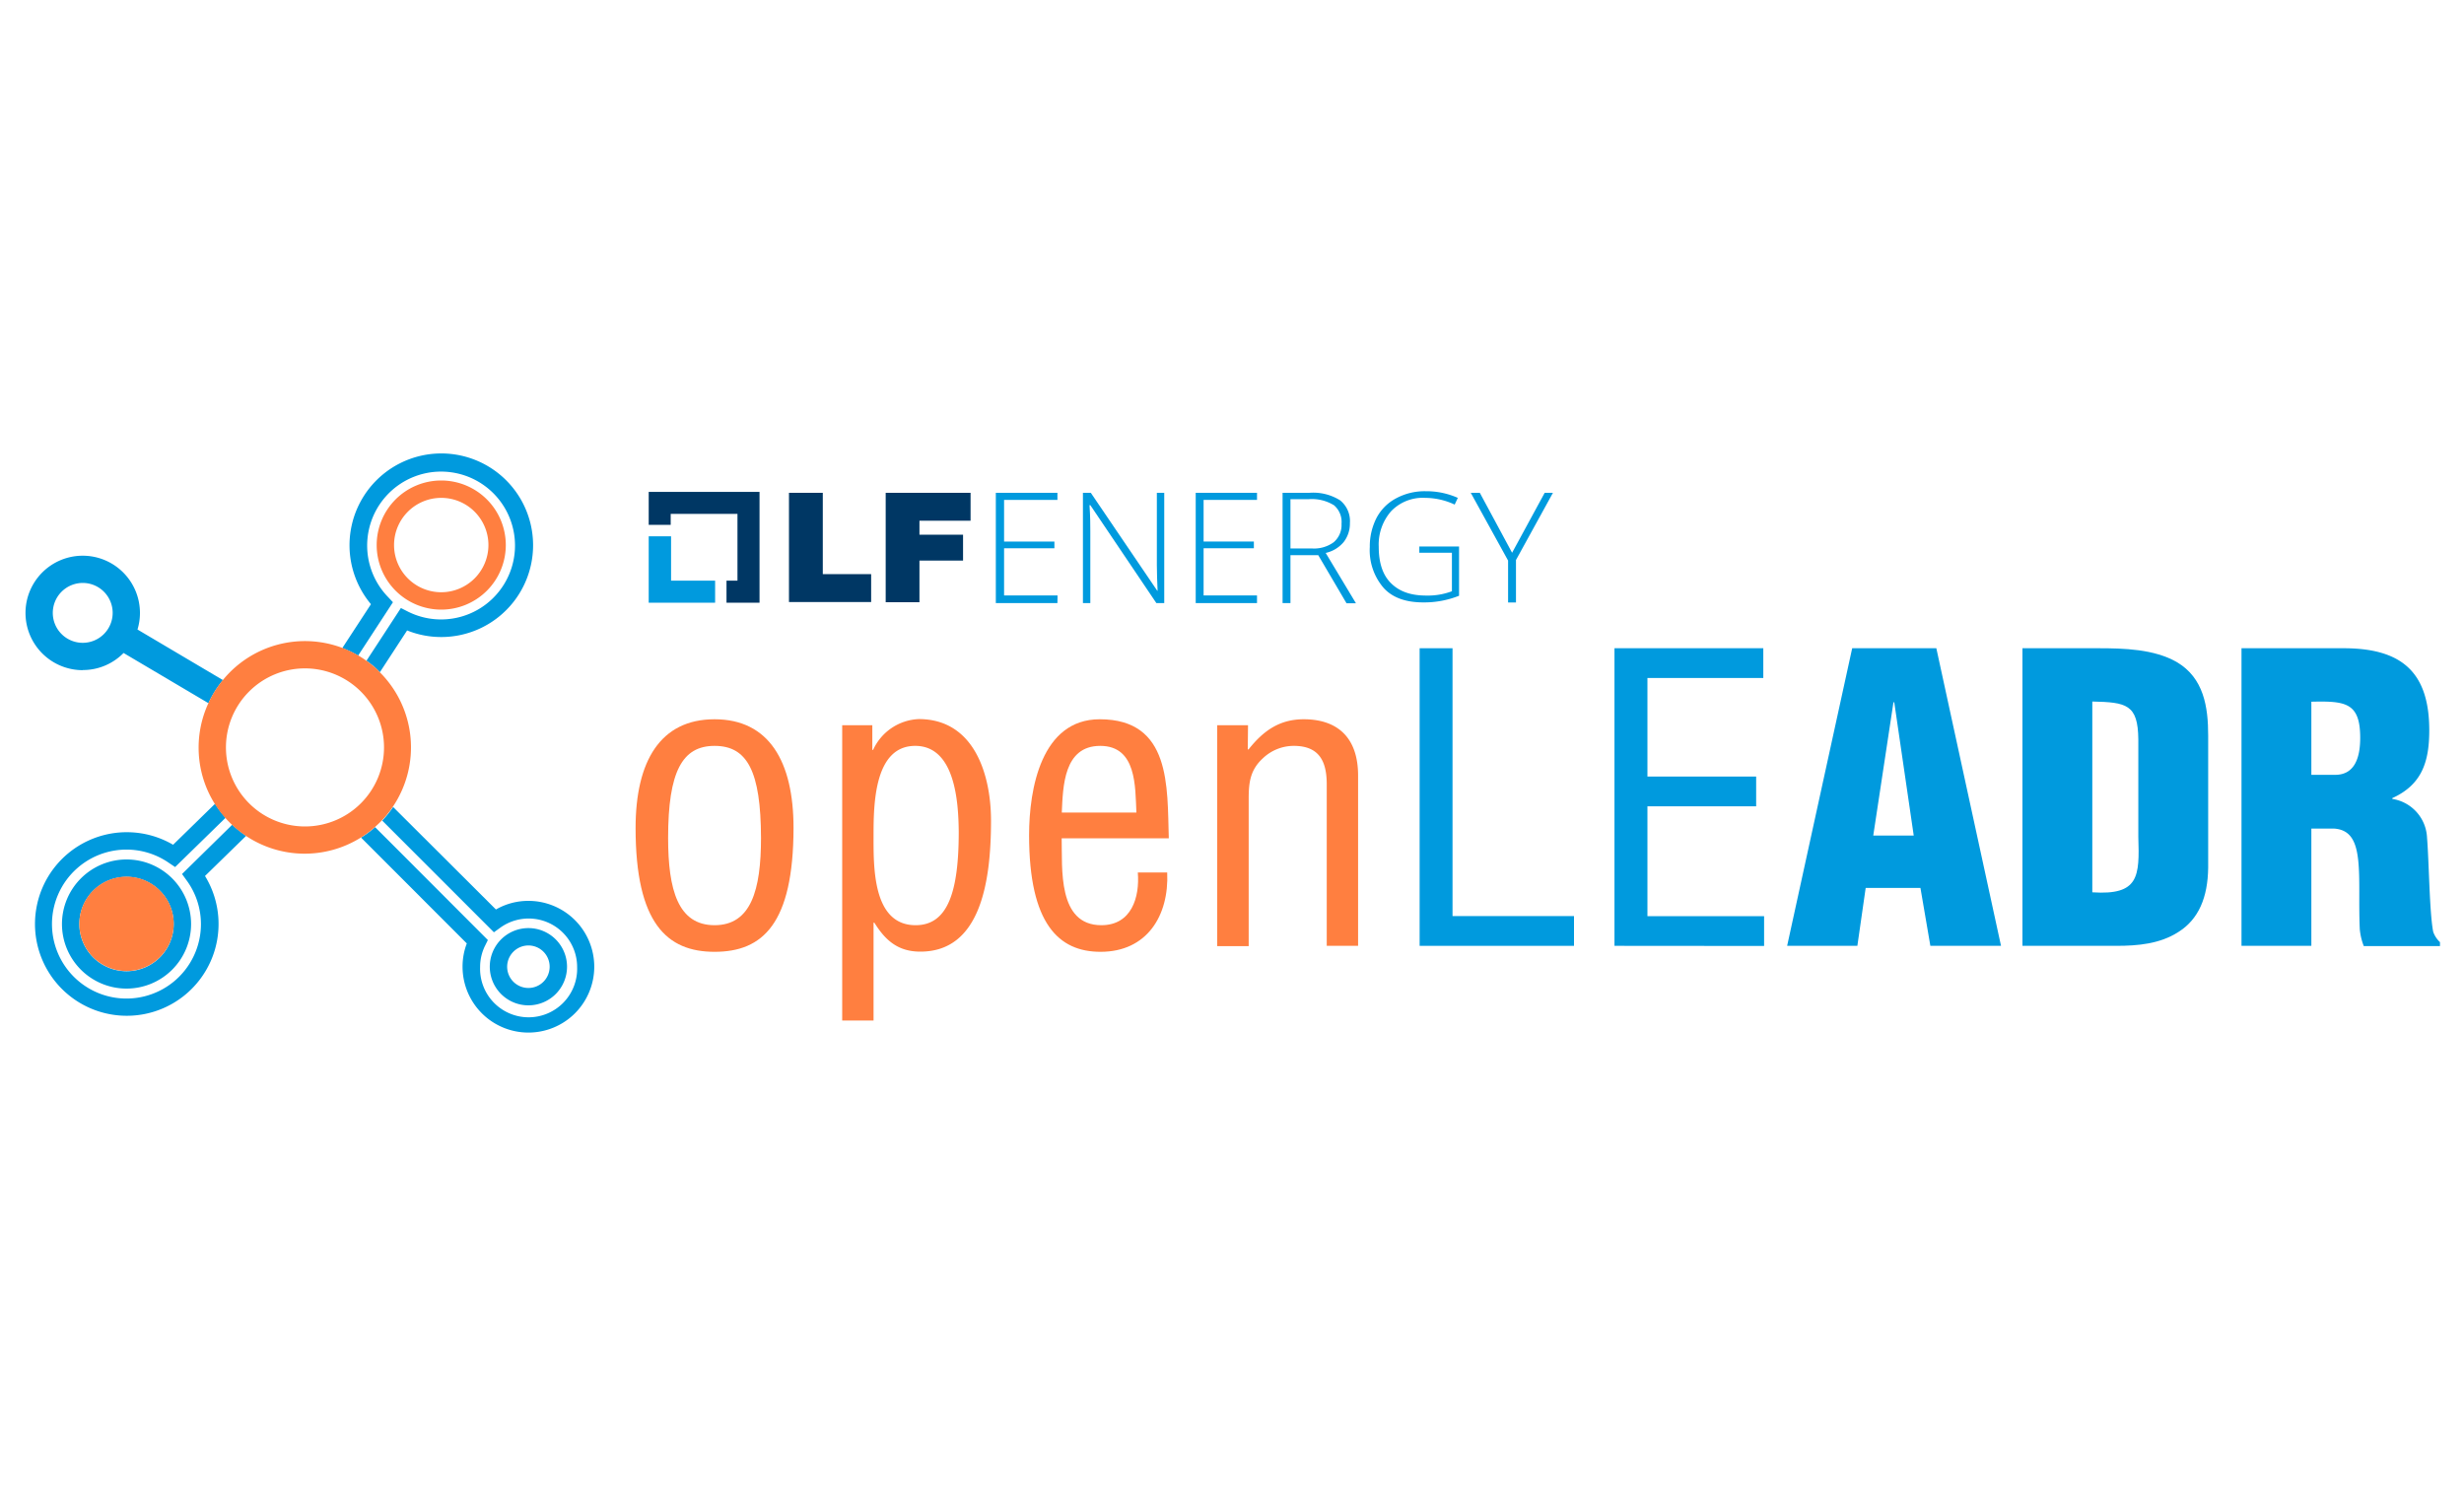 <svg id="Layer_1" data-name="Layer 1" xmlns="http://www.w3.org/2000/svg" viewBox="0 0 400 245"><defs><style>.cls-1{fill:#009ade;}.cls-2{fill:#003764;}.cls-3{fill:#ff7f40;}.cls-4{fill:none;}</style></defs><polygon class="cls-1" points="108.94 94.26 108.94 87.06 105.31 87.06 105.31 97.84 116.09 97.84 116.09 94.26 108.94 94.26"/><polygon class="cls-2" points="123.3 79.85 105.31 79.85 105.31 85.2 108.88 85.2 108.88 83.42 119.72 83.42 119.72 94.26 117.94 94.26 117.94 97.84 123.3 97.84 123.3 79.85"/><path class="cls-2" d="M128.08,80h5.49v13.2h7.85v4.53H128.08V80Z"/><path class="cls-2" d="M143.78,80h13.78v4.53h-8.3V86.8h7.08V91h-7.08v6.76h-5.48Z"/><path class="cls-1" d="M171.66,97.9h-10V80h10v1.15H163v6.76h8.17V89H163v7.66h8.68Z"/><path class="cls-1" d="M189,97.9h-1.28L177,82h-.13c.13,1.92.13,3.32.13,4.28V97.9H175.8V80h1.28l10.78,15.89h.06c-.06-1.47-.12-2.87-.12-4.21V80H189V97.9Z"/><path class="cls-1" d="M204.06,97.9h-9.95V80h9.95v1.15h-8.67v6.76h8.16V89h-8.16v7.66h8.67Z"/><path class="cls-1" d="M209.49,90.12V97.9h-1.28V80h4.34a8.2,8.2,0,0,1,5,1.22,4.32,4.32,0,0,1,1.59,3.7,4.86,4.86,0,0,1-1,3.06,5.31,5.31,0,0,1-2.93,1.78l4.91,8.17h-1.53L214,90.12Zm0-1.09h3.44a5.41,5.41,0,0,0,3.57-1,3.67,3.67,0,0,0,1.28-3,3.56,3.56,0,0,0-1.21-3,6.8,6.8,0,0,0-4.08-1h-3Z"/><path class="cls-1" d="M230.29,88.71h6.57v8a15.27,15.27,0,0,1-5.81,1.08c-2.81,0-5-.76-6.44-2.36a9.34,9.34,0,0,1-2.24-6.63,10.11,10.11,0,0,1,1.09-4.72,7.61,7.61,0,0,1,3.19-3.19,9.77,9.77,0,0,1,4.78-1.15,12.57,12.57,0,0,1,5.23,1.08l-.51,1.09a11.4,11.4,0,0,0-4.78-1.09A7.11,7.11,0,0,0,225.82,83a8.2,8.2,0,0,0-2,5.74c0,2.62.64,4.6,2,5.94s3.19,2,5.74,2a11.11,11.11,0,0,0,4.14-.7V89.73h-5.29v-1Z"/><path class="cls-1" d="M245.47,89.73,250.76,80h1.34l-6,10.91v6.89h-1.28V91l-6.06-11h1.47Z"/><path class="cls-3" d="M116,154.51c-7.73,0-12.82-4.64-12.82-20.1,0-10.82,4-17.65,12.82-17.65s12.82,6.83,12.82,17.65C128.79,149.94,123.83,154.51,116,154.51Zm0-33.43c-5.22,0-7.54,4.12-7.54,14.94,0,8.44,1.61,14.17,7.54,14.17s7.54-5.73,7.54-14.17C123.51,125.2,121.32,121.08,116,121.08Z"/><path class="cls-3" d="M141.81,165.66h-5.09V117.73h4.89v4h.13a8.53,8.53,0,0,1,7.41-5c9.08,0,11.73,9.15,11.73,16.49,0,10.18-1.81,21.26-11.47,21.26-3.61,0-5.67-1.8-7.47-4.7h-.13Zm6.76-44.58c-6.63,0-6.76,9.4-6.76,14.49s-.2,14.62,6.83,14.62c5.28,0,7-5.54,7-15.2C155.59,130.29,155.08,121.08,148.57,121.08Z"/><path class="cls-3" d="M189.48,141.63c.32,7-3.28,12.88-10.82,12.88-6.77,0-11.6-4.51-11.6-18.94,0-7.54,2-18.81,11.47-18.81,11.6,0,10.95,10.95,11.21,19.32H172.35c.12,4.84-.71,14.11,6.44,14.11,4.89,0,6.25-4.51,5.92-8.56Zm-5-9.73c-.2-4.19.06-10.82-5.87-10.82s-6.05,6.57-6.24,10.82Z"/><path class="cls-3" d="M202.56,121.65h.13c2.45-3.09,5.09-4.89,8.95-4.89,5.35,0,8.83,2.83,8.83,9.15v27.63h-5.09V127.32c0-3.73-1.22-6.24-5.35-6.24a7.27,7.27,0,0,0-5,2c-2.06,1.87-2.32,3.93-2.32,6.51v24H197.6V117.73h5Z"/><path class="cls-1" d="M230.46,153.54V105.23h5.34v43.48h19.72v4.83Z"/><path class="cls-1" d="M262.09,153.54V105.23h24.16v4.83H267.44v16h17.65v4.83H267.44v17.84h18.94v4.83Z"/><path class="cls-1" d="M290.12,153.54l10.56-48.31h13.66l10.5,48.31H313.37l-1.61-9.4h-8.89l-1.35,9.4ZM307.51,114h-.13l-3.28,21.64h6.57Z"/><path class="cls-1" d="M328.32,153.54V105.23h12.31c4.12,0,9.08.13,12.75,2.25,4.38,2.58,5.09,7.28,5.09,11.92v21.45c-.06,4.83-1.55,8.38-4.83,10.44-3,1.93-6.57,2.25-10.05,2.25Zm11.34-8.69c7.6.51,7.67-2.58,7.47-9V120c-.06-5.66-1.93-6-7.47-6.12Z"/><path class="cls-1" d="M375.22,153.54H363.88V105.23h16.56c9.28,0,13.92,3.73,13.92,13.33,0,5.16-1.23,8.83-6,11v.13A6.66,6.66,0,0,1,394,136c.32,3.86.39,12.17,1,15.26a4.17,4.17,0,0,0,1.1,1.68v.64H383.73a10.08,10.08,0,0,1-.65-2.77c-.19-4.25.07-8.24-.26-11.21s-1.22-4.89-3.86-5.09h-3.74Zm0-27.76h3.87c3.28,0,4.06-3,4.06-6,0-5.74-2.39-6-7.93-5.87Z"/><path class="cls-4" d="M85.78,160.38a3.45,3.45,0,1,0-3.45-3.45A3.45,3.45,0,0,0,85.78,160.38Z"/><circle class="cls-4" cx="49.51" cy="121.33" r="12.83" transform="translate(-18.79 9.5) rotate(-9.22)"/><circle class="cls-4" cx="13.43" cy="99.49" r="4.86" transform="translate(-12.05 2.39) rotate(-7.02)"/><path class="cls-1" d="M85.78,146.24a10.52,10.52,0,0,0-5.27,1.4L63.82,131c-.26.39-.55.77-.84,1.14s-.61.73-.93,1.07l18.13,18.13,1-.72a7.87,7.87,0,0,1,12.51,6.36,7.88,7.88,0,1,1-15.75,0,7.76,7.76,0,0,1,.81-3.47l.45-.91L60.89,134.27c-.35.31-.72.62-1.1.9s-.78.55-1.18.8l17.17,17.18a10.55,10.55,0,0,0-.69,3.78,10.69,10.69,0,1,0,10.69-10.69Z"/><path class="cls-1" d="M85.78,163.2a6.27,6.27,0,1,0-6.27-6.27A6.27,6.27,0,0,0,85.78,163.2Zm0-9.72a3.45,3.45,0,1,1-3.45,3.45A3.46,3.46,0,0,1,85.78,153.48Z"/><path class="cls-1" d="M38.77,134.81a13.44,13.44,0,0,1-1.07-.93l-8.15,8,.72,1A12,12,0,0,1,32.62,150a12.09,12.09,0,1,1-5.19-9.92l1,.67,8.19-8c-.31-.35-.61-.72-.89-1.09s-.55-.78-.81-1.19l-6.82,6.66a14.9,14.9,0,1,0,5.18,5.07l6.68-6.52C39.52,135.39,39.14,135.11,38.77,134.81Z"/><path class="cls-1" d="M10.06,150a10.48,10.48,0,1,0,10.48-10.48A10.49,10.49,0,0,0,10.06,150Zm2.82,0a7.66,7.66,0,1,1,7.66,7.66A7.66,7.66,0,0,1,12.88,150Z"/><path class="cls-1" d="M13.43,108.77A9.24,9.24,0,0,0,20.06,106l13.78,8.15a16.67,16.67,0,0,1,2.35-3.75l-13.87-8.21a9.15,9.15,0,0,0,.4-2.68,9.29,9.29,0,1,0-9.29,9.28Zm0-14.14a4.86,4.86,0,1,1-4.86,4.86A4.87,4.87,0,0,1,13.43,94.63Z"/><path class="cls-1" d="M63,96.92a12,12,0,1,1,3.2,2.35l-1.12-.57-5.59,8.56c.39.27.76.56,1.12.86s.72.63,1.06,1l4.42-6.78a14.74,14.74,0,0,0,5.55,1.07,14.9,14.9,0,1,0-11.42-5.33l-4.65,7.12c.45.17.89.36,1.32.56s.84.43,1.25.66l5.65-8.66Z"/><path class="cls-3" d="M20.54,142.31A7.66,7.66,0,1,0,28.2,150,7.66,7.66,0,0,0,20.54,142.31Z"/><path class="cls-3" d="M60.6,108.12c-.36-.3-.73-.59-1.12-.86a15.56,15.56,0,0,0-1.35-.87c-.41-.23-.82-.46-1.25-.66s-.87-.39-1.32-.56a17.21,17.21,0,0,0-19.37,5.21,16.67,16.67,0,0,0-2.35,3.75,17.19,17.19,0,0,0,1,16.32c.26.41.52.8.81,1.19s.58.74.89,1.09.73.79,1.12,1.15a13.44,13.44,0,0,0,1.07.93c.37.3.75.58,1.15.85a17.19,17.19,0,0,0,18.69.31c.4-.25.8-.52,1.18-.8s.75-.59,1.1-.9.79-.72,1.16-1.11.63-.7.93-1.07.58-.75.84-1.14a17.23,17.23,0,0,0-2.16-21.86C61.32,108.75,61,108.43,60.6,108.12Zm1.74,13.21A12.83,12.83,0,1,1,49.51,108.5,12.84,12.84,0,0,1,62.34,121.33Z"/><path class="cls-3" d="M71.63,78A10.48,10.48,0,1,0,82.11,88.48,10.49,10.49,0,0,0,71.63,78Zm0,18.14a7.66,7.66,0,1,1,7.66-7.66A7.67,7.67,0,0,1,71.63,96.14Z"/></svg>
